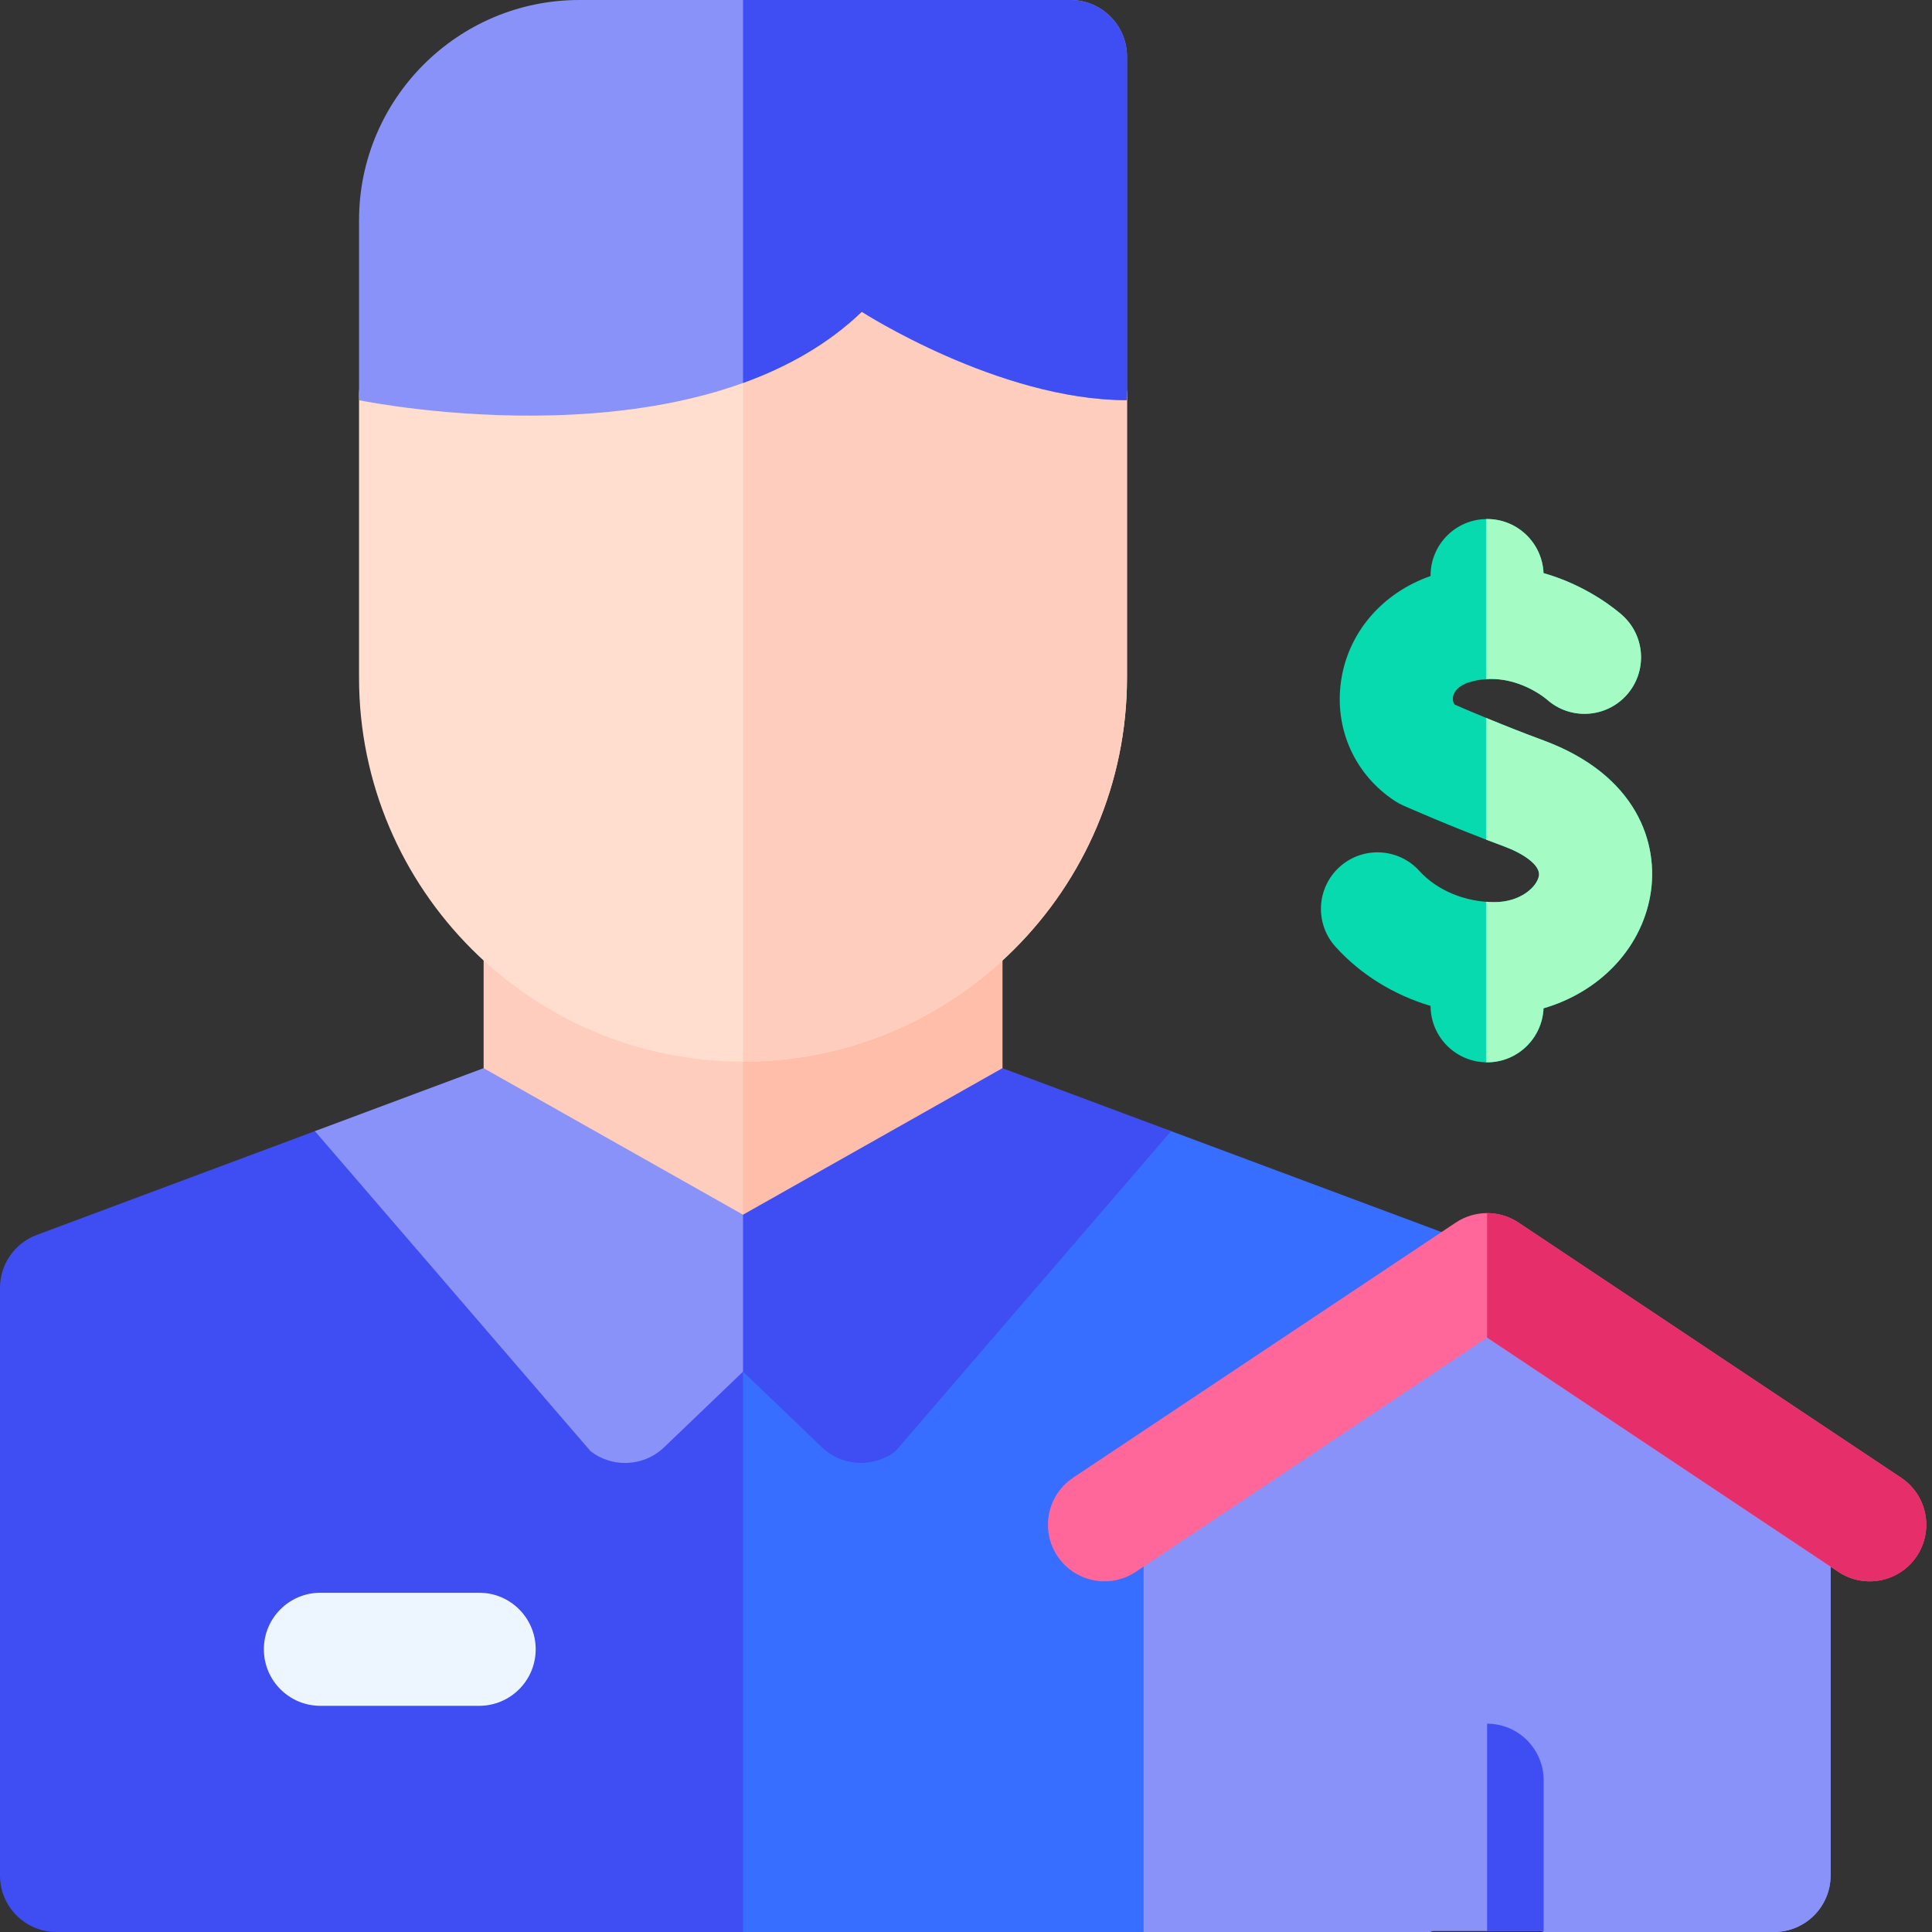 <svg xmlns="http://www.w3.org/2000/svg" width="223" height="223" viewBox="0 0 223 223" fill="none"><rect x="0" y="0" width="223" height="223" fill="#333333" stroke="none"/><path d="M112.019 101.978C109.766 100.887 107.088 101.182 105.126 102.736C99.549 107.152 92.853 109.486 85.763 109.486C78.672 109.486 71.976 107.152 66.4 102.736C64.437 101.182 61.759 100.887 59.506 101.977C57.253 103.067 55.822 105.349 55.822 107.852V127.824C55.822 130.048 56.955 132.12 58.827 133.32L82.242 148.323C83.315 149.01 84.539 149.354 85.763 149.354C86.987 149.354 88.211 149.01 89.284 148.323L112.699 133.32C114.572 132.12 115.704 130.048 115.704 127.824V107.853C115.704 105.35 114.273 103.068 112.019 101.978Z" fill="#FFCDBE"></path><path d="M112.019 101.978C109.766 100.887 107.088 101.182 105.126 102.736C99.549 107.152 92.853 109.486 85.763 109.486V149.354C86.986 149.354 88.211 149.01 89.284 148.323L112.698 133.32C114.571 132.12 115.704 130.048 115.704 127.824V107.853C115.704 105.35 114.273 103.068 112.019 101.978Z" fill="#FFBEAA"></path><path d="M123.557 39.046C113.077 39.046 101.098 31.456 100.986 31.384C98.444 29.747 95.109 30.069 92.928 32.165C85.704 39.108 73.613 40.566 64.743 40.566C56.144 40.566 49.354 39.194 49.294 39.182C47.372 38.783 45.372 39.271 43.848 40.511C42.325 41.75 41.441 43.609 41.441 45.573V78.219C41.441 102.657 61.324 122.539 85.762 122.539C110.2 122.539 130.083 102.657 130.083 78.219V45.573C130.083 41.968 127.161 39.046 123.557 39.046Z" fill="#FFDECF"></path><path d="M123.557 39.046C113.077 39.046 101.098 31.456 100.986 31.384C98.444 29.747 95.109 30.069 92.928 32.165C90.872 34.141 88.421 35.672 85.763 36.852V122.539C110.201 122.539 130.083 102.658 130.083 78.219V45.573C130.083 41.968 127.161 39.046 123.557 39.046Z" fill="#FFCDBE"></path><path d="M130.083 6.527C130.083 2.922 127.161 0 123.557 0H66.865C52.847 0 41.442 11.405 41.442 25.424V45.573C41.442 45.784 41.454 45.993 41.474 46.199C42.709 46.45 80.745 53.984 99.469 35.988C99.469 35.988 115.279 46.178 130.052 46.192C130.071 45.988 130.083 45.782 130.083 45.572V6.527Z" fill="#8992F9"></path><path d="M123.557 0H85.763V44.203C90.831 42.374 95.57 39.736 99.469 35.988C99.469 35.988 115.279 46.178 130.052 46.192C130.071 45.988 130.084 45.782 130.084 45.572V6.527C130.084 2.922 127.161 0 123.557 0Z" fill="#3F4EF3"></path><path d="M88.324 143.278C85.92 142.253 83.134 142.761 81.246 144.57L71.669 153.75L42.596 131.494C40.812 130.128 38.451 129.776 36.347 130.561L4.245 142.54C1.692 143.493 0 145.931 0 148.655V216.473C0 220.078 2.922 223 6.527 223H85.763C89.367 223 92.289 220.078 92.289 216.473V149.281C92.289 146.667 90.729 144.304 88.324 143.278Z" fill="#3F4EF3"></path><path d="M167.28 142.541L135.178 130.561C133.073 129.776 130.712 130.128 128.929 131.494L99.856 153.751L90.279 144.57C89.04 143.382 87.414 142.759 85.763 142.759V223H132L145.053 216.474V178.655L168.619 162.94C170.435 161.73 171.525 159.692 171.525 157.51V148.656C171.525 145.931 169.833 143.493 167.28 142.541Z" fill="#376EFF"></path><path d="M85.762 140.205L55.821 123.293L36.347 130.56L68.177 167.516C69.354 168.417 70.751 168.861 72.143 168.861C73.778 168.861 75.406 168.249 76.661 167.046L90.279 153.993C91.563 152.762 92.289 151.06 92.289 149.281V142.827L85.762 140.205Z" fill="#8992F9"></path><path d="M135.178 130.56L115.704 123.293L85.763 140.205V158.322L94.864 167.046C96.12 168.25 97.747 168.861 99.382 168.861C100.774 168.861 102.172 168.417 103.348 167.517L135.178 130.56Z" fill="#3F4EF3"></path><path d="M208.392 169.732L175.27 147.645C173.077 146.183 170.22 146.183 168.028 147.645L134.906 169.732C133.09 170.943 132 172.98 132 175.162V222.999H165.122L172.229 218.648L178.175 222.999H204.77C208.375 222.999 211.297 220.077 211.297 216.473V175.162C211.297 172.98 210.207 170.943 208.392 169.732Z" fill="#8992F9"></path><path d="M208.392 169.732L175.27 147.645C174.173 146.914 172.911 146.548 171.649 146.548V219.004L172.229 218.649L178.175 223H204.771C208.375 223 211.297 220.077 211.297 216.473V175.162C211.297 172.98 210.207 170.943 208.392 169.732Z" fill="#8992F9"></path><path d="M171.649 198.956C168.044 198.956 165.122 201.878 165.122 205.482V222.886H178.175V205.482C178.175 201.878 175.253 198.956 171.649 198.956Z" fill="#8992F9"></path><path d="M171.648 198.956V222.886H178.175V205.482C178.175 201.878 175.253 198.956 171.648 198.956Z" fill="#3F4EF3"></path><path d="M127.492 182.523C125.383 182.523 123.314 181.503 122.056 179.616C120.056 176.617 120.866 172.566 123.865 170.566L168.028 141.118C170.221 139.656 173.077 139.656 175.27 141.118L219.433 170.566C222.432 172.566 223.242 176.617 221.242 179.616C219.242 182.616 215.19 183.425 212.191 181.426L171.649 154.393L131.107 181.426C129.994 182.169 128.736 182.523 127.492 182.523Z" fill="#FF6699"></path><path d="M219.432 170.566L175.27 141.119C174.173 140.387 172.911 140.022 171.649 140.022V154.393L212.191 181.426C215.191 183.426 219.242 182.615 221.243 179.617C223.242 176.618 222.432 172.566 219.432 170.566Z" fill="#E62E6B"></path><path d="M55.305 196.894H36.984C33.379 196.894 30.457 193.972 30.457 190.367C30.457 186.763 33.379 183.841 36.984 183.841H55.305C58.91 183.841 61.832 186.763 61.832 190.367C61.832 193.972 58.91 196.894 55.305 196.894Z" fill="#EDF5FF"></path><path d="M165.123 116.106C165.131 119.704 168.049 122.618 171.649 122.618C175.155 122.618 178.007 119.851 178.161 116.383C184.511 114.534 189.362 109.634 190.475 103.399C191.56 97.324 188.887 89.419 178.132 85.451C173.673 83.806 169.5 82.021 167.919 81.333C167.777 81.169 167.646 80.903 167.707 80.477C167.818 79.705 168.513 79.072 169.613 78.741C174.423 77.292 178.31 80.536 178.545 80.737C181.226 83.131 185.34 82.907 187.745 80.233C190.155 77.552 189.936 73.426 187.256 71.016C186.681 70.499 183.303 67.613 178.161 66.15C178.01 62.678 175.157 59.909 171.649 59.909C168.045 59.909 165.122 62.831 165.122 66.436V66.487C159.524 68.445 155.59 73.029 154.787 78.622C153.996 84.136 156.387 89.441 161.029 92.468C161.318 92.656 161.621 92.82 161.935 92.961C162.162 93.061 167.55 95.46 173.615 97.697C175.772 98.493 177.849 99.855 177.626 101.104C177.399 102.372 175.494 104.127 172.507 104.127C169.119 104.127 165.876 102.78 163.832 100.525C161.411 97.853 157.284 97.651 154.613 100.071C151.942 102.492 151.739 106.619 154.16 109.29C157.08 112.512 160.888 114.846 165.123 116.106Z" fill="#06DAAE"></path><path d="M171.525 78.392C175.416 78.124 178.342 80.563 178.545 80.737C181.226 83.131 185.34 82.907 187.745 80.233C190.155 77.552 189.936 73.426 187.256 71.016C186.681 70.499 183.303 67.613 178.161 66.15C178.01 62.678 175.157 59.909 171.649 59.909C171.607 59.909 171.567 59.915 171.525 59.916V78.392Z" fill="#A4FCC4"></path><path d="M178.132 85.451C175.723 84.562 173.403 83.634 171.525 82.859V96.911C172.208 97.173 172.906 97.436 173.614 97.698C175.772 98.493 177.848 99.855 177.625 101.104C177.399 102.372 175.494 104.128 172.506 104.128C172.178 104.128 171.85 104.111 171.525 104.086V122.611C171.567 122.612 171.607 122.618 171.649 122.618C175.155 122.618 178.007 119.851 178.161 116.383C184.511 114.534 189.362 109.634 190.475 103.399C191.56 97.323 188.887 89.418 178.132 85.451Z" fill="#A4FCC4"></path></svg>